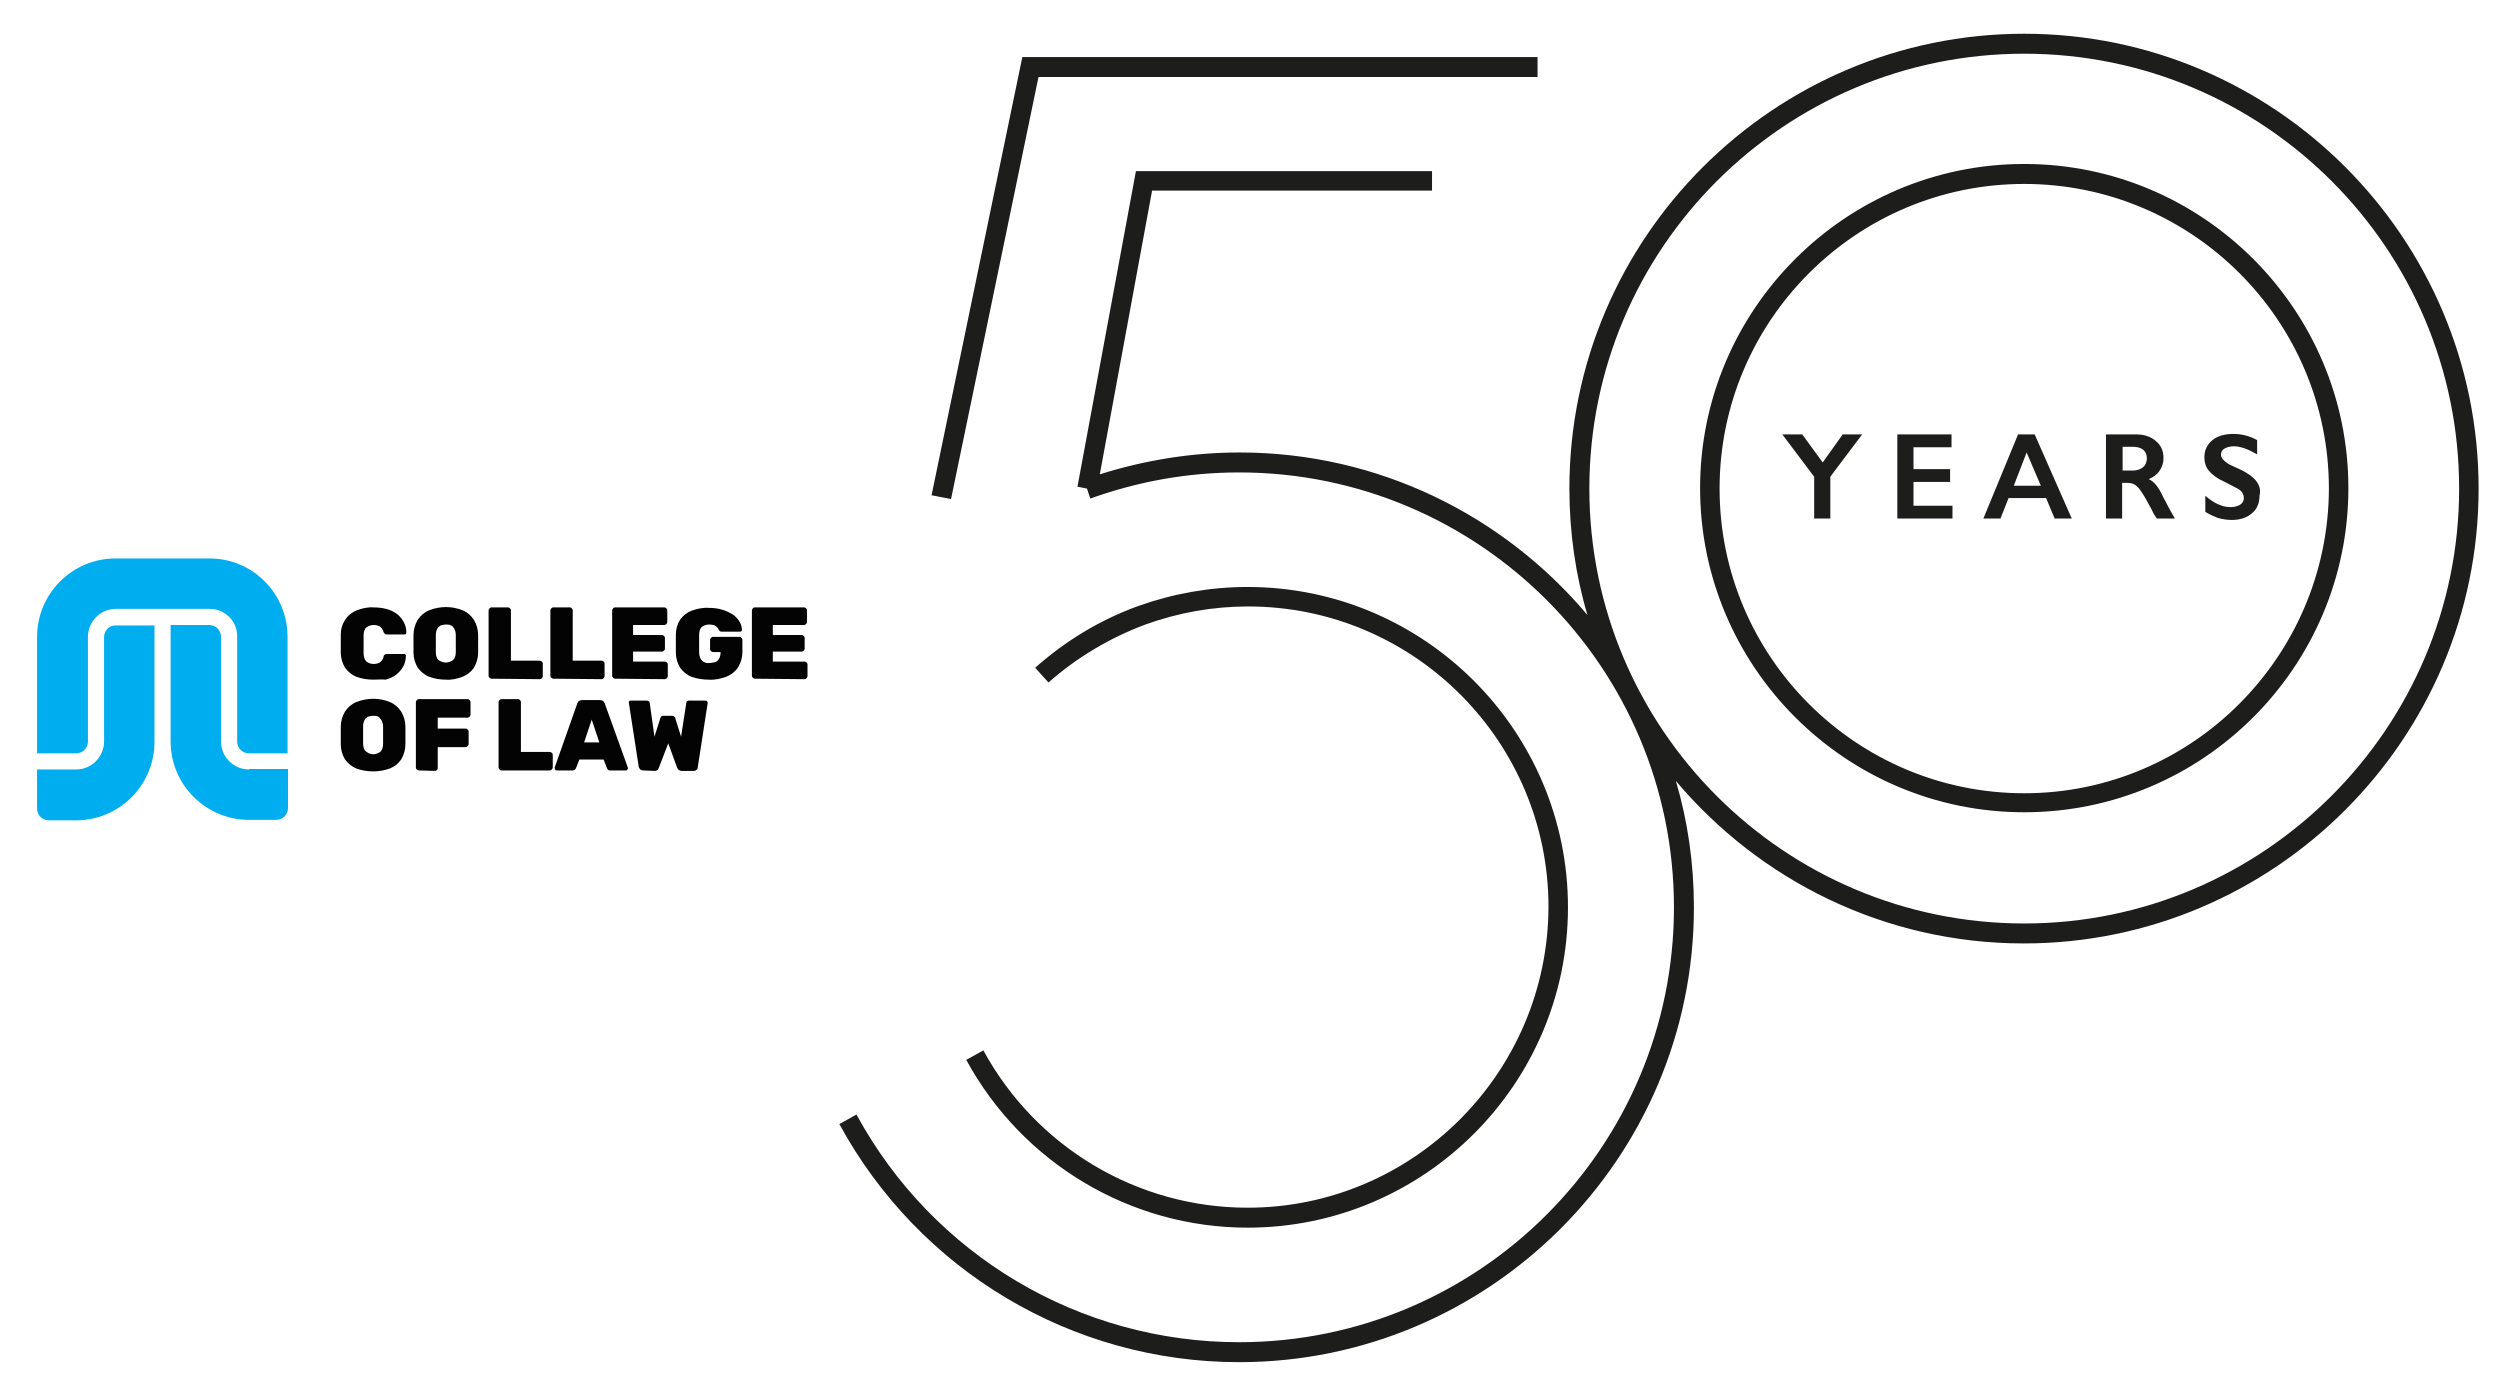<?xml version="1.0" encoding="utf-8"?>
<!-- Generator: Adobe Illustrator 28.2.0, SVG Export Plug-In . SVG Version: 6.00 Build 0)  -->
<svg version="1.1" id="Layer_1" xmlns="http://www.w3.org/2000/svg" xmlns:xlink="http://www.w3.org/1999/xlink" x="0px" y="0px"
	 viewBox="0 0 526 294.5" style="enable-background:new 0 0 526 294.5;" xml:space="preserve">
<style type="text/css">
	.st0{fill:#030303;}
	.st1{fill:#00ADEE;}
	.st2{fill:#1D1D1B;}
</style>
<g id="Layer_2_00000167359837888256466350000006710479005349743256_">
	<g id="Layer_1-2_00000144333689715214919440000016842037132572067970_">
		<path class="st0" d="M78.5,143c-1.2,0-2.4-0.2-3.5-0.6c-1-0.4-1.8-1.1-2.4-1.9c-0.6-1-0.9-2.1-0.9-3.2c0-0.6,0-1.2,0-1.9
			s0-1.3,0-1.9c0-1.1,0.3-2.2,1-3.2c0.6-0.9,1.4-1.5,2.4-1.9c1.1-0.4,2.3-0.7,3.5-0.6c0.9,0,1.8,0.1,2.6,0.3c0.8,0.2,1.5,0.5,2.2,1
			c0.6,0.4,1.1,1,1.5,1.7c0.4,0.7,0.6,1.5,0.6,2.3c0,0.1-0.1,0.2-0.1,0.3c-0.1,0.1-0.2,0.1-0.3,0.1h-3.6c-0.2,0-0.3,0-0.5-0.1
			c-0.1-0.1-0.2-0.3-0.3-0.4c-0.1-0.5-0.4-0.9-0.8-1.2c-0.4-0.2-0.8-0.3-1.3-0.3c-0.5,0-1.1,0.2-1.5,0.5c-0.4,0.3-0.6,0.9-0.6,1.8
			c0,1.2,0,2.4,0,3.6c0,0.8,0.2,1.4,0.6,1.8c0.4,0.3,0.9,0.5,1.5,0.5c0.5,0,0.9-0.1,1.3-0.3c0.4-0.3,0.7-0.7,0.8-1.2
			c0-0.3,0.3-0.6,0.6-0.6c0,0,0.1,0,0.1,0H85c0.1,0,0.2,0,0.3,0.1c0.1,0.1,0.1,0.2,0.1,0.3c0,0.8-0.2,1.6-0.6,2.3
			c-0.4,0.7-0.9,1.2-1.5,1.7c-0.7,0.5-1.4,0.8-2.2,1C80.3,142.9,79.4,143,78.5,143z"/>
		<path class="st0" d="M93.8,143c-1.2,0-2.4-0.2-3.5-0.6c-1-0.4-1.8-1.1-2.4-1.9c-0.6-1-0.9-2.1-0.9-3.2c0-0.6,0-1.2,0-1.8
			c0-0.6,0-1.3,0-1.9c0-1.1,0.3-2.2,0.9-3.2c0.6-0.9,1.4-1.6,2.4-2c2.3-0.9,4.8-0.9,7,0c1,0.4,1.8,1.1,2.4,2c0.6,1,0.9,2.1,0.9,3.2
			c0,0.6,0,1.3,0,1.9c0,0.6,0,1.2,0,1.8c0,1.1-0.3,2.2-0.9,3.2c-0.6,0.9-1.4,1.5-2.4,1.9C96.2,142.8,95,143.1,93.8,143z M93.8,139.4
			c0.5,0,1.1-0.2,1.5-0.5c0.4-0.4,0.6-0.9,0.6-1.7c0-0.6,0-1.2,0-1.8c0-0.6,0-1.2,0-1.8c0-0.4-0.1-0.9-0.3-1.3
			c-0.2-0.3-0.4-0.6-0.7-0.7c-0.3-0.2-0.7-0.2-1.1-0.2c-0.4,0-0.7,0.1-1.1,0.2c-0.3,0.2-0.6,0.4-0.7,0.7c-0.2,0.4-0.3,0.8-0.3,1.3
			c0,0.6,0,1.2,0,1.8c0,0.6,0,1.2,0,1.8c0,0.8,0.2,1.4,0.6,1.7C92.7,139.2,93.3,139.4,93.8,139.4z"/>
		<path class="st0" d="M103.4,142.8c-0.1,0-0.3-0.1-0.4-0.2c-0.1-0.1-0.2-0.2-0.2-0.4v-13.8c0-0.1,0.1-0.3,0.2-0.4
			c0.1-0.1,0.2-0.2,0.4-0.2h3.5c0.2,0,0.3,0.1,0.4,0.2c0.1,0.1,0.2,0.2,0.2,0.4V139h6.1c0.1,0,0.3,0.1,0.4,0.2
			c0.1,0.1,0.2,0.2,0.2,0.4v2.7c0,0.1-0.1,0.3-0.2,0.4c-0.1,0.1-0.3,0.2-0.4,0.2L103.4,142.8z"/>
		<path class="st0" d="M116.4,142.8c-0.1,0-0.3-0.1-0.4-0.2c-0.1-0.1-0.2-0.2-0.2-0.4v-13.8c0-0.1,0.1-0.3,0.2-0.4
			c0.1-0.1,0.2-0.2,0.4-0.2h3.5c0.2,0,0.3,0.1,0.4,0.2c0.1,0.1,0.2,0.2,0.2,0.4V139h6.1c0.1,0,0.3,0.1,0.4,0.2
			c0.1,0.1,0.2,0.2,0.2,0.4v2.7c0,0.1-0.1,0.3-0.2,0.4c-0.1,0.1-0.3,0.2-0.4,0.2L116.4,142.8z"/>
		<path class="st0" d="M129.4,142.8c-0.1,0-0.3-0.1-0.4-0.2c-0.1-0.1-0.2-0.2-0.2-0.4v-13.8c0-0.1,0.1-0.3,0.2-0.4
			c0.1-0.1,0.2-0.2,0.4-0.2h10.4c0.2,0,0.3,0.1,0.4,0.2c0.1,0.1,0.2,0.2,0.2,0.4v2.5c0,0.1-0.1,0.3-0.2,0.4
			c-0.1,0.1-0.3,0.2-0.4,0.2h-6.6v2.1h6.1c0.1,0,0.3,0.1,0.4,0.2c0.1,0.1,0.2,0.2,0.2,0.4v2.3c0,0.2-0.1,0.3-0.2,0.4
			c-0.1,0.1-0.3,0.2-0.4,0.2h-6.1v2.1h6.7c0.3,0,0.6,0.3,0.6,0.6v2.5c0,0.1-0.1,0.3-0.2,0.4c-0.1,0.1-0.3,0.2-0.4,0.2L129.4,142.8z"
			/>
		<path class="st0" d="M149.1,143c-1.2,0-2.5-0.2-3.6-0.6c-1-0.4-1.8-1.1-2.4-1.9c-0.6-1-0.9-2.1-0.9-3.2c0-0.6,0-1.2,0-1.9
			c0-0.7,0-1.3,0-1.9c0-1.1,0.3-2.2,0.9-3.1c0.6-0.9,1.4-1.5,2.4-1.9c1.1-0.4,2.4-0.7,3.6-0.6c1,0,2,0.1,2.9,0.4
			c0.8,0.2,1.5,0.6,2.2,1c0.6,0.4,1,0.9,1.4,1.5c0.3,0.5,0.5,1.1,0.5,1.7c0,0.1,0,0.2-0.1,0.3c-0.1,0.1-0.2,0.1-0.3,0.1h-3.9
			c-0.1,0-0.2,0-0.3-0.1c-0.1-0.1-0.2-0.1-0.2-0.2c-0.1-0.2-0.2-0.3-0.3-0.5c-0.2-0.2-0.4-0.4-0.6-0.5c-0.3-0.1-0.7-0.2-1.1-0.2
			c-0.6,0-1.1,0.1-1.6,0.5c-0.4,0.3-0.6,0.9-0.6,1.6c0,1.2,0,2.4,0,3.7c0,0.8,0.2,1.4,0.6,1.8c0.4,0.4,1,0.6,1.6,0.5
			c0.4,0,0.8-0.1,1.2-0.2c0.3-0.1,0.6-0.4,0.8-0.7c0.2-0.4,0.3-0.8,0.3-1.2v-0.2H150c-0.1,0-0.3-0.1-0.4-0.2
			c-0.1-0.1-0.2-0.2-0.2-0.4v-2c0-0.1,0.1-0.3,0.2-0.4c0.1-0.1,0.2-0.2,0.4-0.2h5.6c0.2,0,0.3,0.1,0.4,0.2c0.1,0.1,0.2,0.2,0.2,0.4
			v2.6c0,1.1-0.3,2.2-0.9,3.2c-0.6,0.9-1.5,1.6-2.5,2C151.6,142.8,150.4,143.1,149.1,143z"/>
		<path class="st0" d="M158.8,142.8c-0.1,0-0.3-0.1-0.4-0.2c-0.1-0.1-0.2-0.2-0.2-0.4v-13.8c0-0.1,0.1-0.3,0.2-0.4
			c0.1-0.1,0.2-0.2,0.4-0.2h10.4c0.2,0,0.3,0.1,0.4,0.2c0.1,0.1,0.2,0.2,0.2,0.4v2.5c0,0.1-0.1,0.3-0.2,0.4
			c-0.1,0.1-0.3,0.2-0.4,0.2h-6.6v2.1h6.1c0.1,0,0.3,0.1,0.4,0.2c0.1,0.1,0.2,0.2,0.2,0.4v2.3c0,0.1-0.1,0.3-0.2,0.4
			c-0.1,0.1-0.3,0.2-0.4,0.2h-6.1v2.1h6.7c0.3,0,0.6,0.3,0.6,0.6v2.5c0,0.1-0.1,0.3-0.2,0.4c-0.1,0.1-0.3,0.2-0.4,0.2L158.8,142.8z"
			/>
		<path class="st0" d="M78.5,162.3c-1.2,0-2.4-0.2-3.5-0.6c-1-0.4-1.8-1.1-2.4-1.9c-0.6-1-0.9-2.1-0.9-3.2c0-0.6,0-1.2,0-1.8
			s0-1.3,0-1.9c0-1.1,0.3-2.2,0.9-3.2c0.6-0.9,1.4-1.6,2.4-2c2.3-0.9,4.8-0.9,7,0c1,0.4,1.8,1.1,2.4,2c0.6,1,0.9,2.1,0.9,3.2
			c0,0.6,0,1.3,0,1.9c0,0.6,0,1.2,0,1.8c0,1.1-0.3,2.2-0.9,3.2c-0.6,0.9-1.4,1.5-2.4,1.9C80.9,162.1,79.7,162.3,78.5,162.3z
			 M78.5,158.7c0.5,0,1.1-0.2,1.5-0.5c0.4-0.4,0.6-0.9,0.6-1.7c0-0.6,0-1.2,0-1.8s0-1.2,0-1.8c0-0.4-0.1-0.9-0.3-1.3
			c-0.2-0.3-0.4-0.6-0.7-0.8c-0.3-0.2-0.7-0.2-1.1-0.2c-0.4,0-0.7,0.1-1.1,0.2c-0.3,0.2-0.6,0.4-0.7,0.7c-0.2,0.4-0.3,0.8-0.3,1.3
			c0,0.6,0,1.2,0,1.8s0,1.2,0,1.8c0,0.8,0.2,1.4,0.6,1.7C77.5,158.5,78,158.7,78.5,158.7z"/>
		<path class="st0" d="M88.1,162.1c-0.1,0-0.3-0.1-0.4-0.2c-0.1-0.1-0.2-0.2-0.2-0.4v-13.8c0-0.1,0.1-0.3,0.2-0.4
			c0.1-0.1,0.2-0.2,0.4-0.2h10.3c0.2,0,0.3,0.1,0.4,0.2c0.1,0.1,0.2,0.2,0.2,0.4v2.7c0,0.1-0.1,0.3-0.2,0.4
			c-0.1,0.1-0.3,0.2-0.4,0.2h-6.3v2.3H98c0.2,0,0.3,0.1,0.4,0.2c0.1,0.1,0.2,0.2,0.2,0.4v2.7c0,0.1-0.1,0.3-0.2,0.4
			c-0.1,0.1-0.3,0.2-0.4,0.2h-5.9v4.4c0,0.3-0.2,0.5-0.5,0.6c0,0,0,0,0,0L88.1,162.1z"/>
		<path class="st0" d="M105.5,162.1c-0.1,0-0.3-0.1-0.4-0.2c-0.1-0.1-0.2-0.2-0.2-0.4v-13.8c0-0.1,0.1-0.3,0.2-0.4
			c0.1-0.1,0.2-0.2,0.4-0.2h3.5c0.2,0,0.3,0.1,0.4,0.2c0.1,0.1,0.2,0.2,0.2,0.4v10.5h6.1c0.1,0,0.3,0.1,0.4,0.2
			c0.1,0.1,0.2,0.2,0.2,0.4v2.7c0,0.1-0.1,0.3-0.2,0.4c-0.1,0.1-0.3,0.2-0.4,0.2L105.5,162.1z"/>
		<path class="st0" d="M117.2,162.1c-0.3,0-0.5-0.2-0.5-0.5c0-0.1,0-0.1,0-0.1l4.8-13.6c0.1-0.2,0.2-0.3,0.3-0.4
			c0.2-0.1,0.4-0.2,0.6-0.2h3.9c0.2,0,0.4,0.1,0.6,0.2c0.1,0.1,0.2,0.3,0.3,0.4l4.9,13.6c0.1,0.2-0.1,0.5-0.3,0.6c0,0-0.1,0-0.1,0
			h-3.3c-0.2,0-0.4,0-0.5-0.2c-0.1-0.1-0.2-0.2-0.2-0.3l-0.7-1.8h-5.1l-0.7,1.8c-0.1,0.1-0.1,0.2-0.2,0.3c-0.1,0.1-0.3,0.2-0.5,0.2
			H117.2z M122.9,156.2h3.2l-1.6-4.8L122.9,156.2z"/>
		<path class="st0" d="M135.3,162.1c-0.2,0-0.5-0.1-0.6-0.2c-0.1-0.1-0.2-0.3-0.3-0.5l-2.1-13.6c0,0,0,0,0,0c0,0,0,0,0,0
			c0-0.1,0-0.2,0.1-0.3c0.1-0.1,0.2-0.1,0.3-0.1h3.3c0.4,0,0.7,0.2,0.7,0.5l1,7.1l1.2-3.8c0-0.1,0.1-0.3,0.2-0.4
			c0.1-0.2,0.3-0.2,0.5-0.2h1.8c0.2,0,0.4,0.1,0.5,0.2c0.1,0.1,0.2,0.2,0.2,0.4l1.2,3.8l1.1-7.1c0-0.4,0.3-0.5,0.7-0.5h3.3
			c0.3,0,0.5,0.2,0.5,0.5v0c0,0,0,0,0,0l-2.1,13.6c0,0.2-0.1,0.4-0.3,0.5c-0.2,0.2-0.4,0.2-0.6,0.2h-2.5c-0.2,0-0.4-0.1-0.6-0.2
			c-0.1-0.1-0.2-0.2-0.3-0.4l-1.9-5.2l-2,5.2c-0.1,0.1-0.1,0.3-0.2,0.4c-0.2,0.1-0.4,0.2-0.6,0.2L135.3,162.1z"/>
		<path class="st1" d="M44.1,117.5H24.3c-9.1,0-16.5,7.4-16.5,16.5v24.5H16c1.4,0,2.5-1.1,2.5-2.5v-22c0-3.2,2.6-5.9,5.9-5.9
			c0,0,0,0,0,0h19.7c3.2,0,5.9,2.6,5.8,5.9v22c0,1.4,1.1,2.5,2.5,2.5h8.1V134C60.5,124.9,53.2,117.5,44.1,117.5z"/>
		<path class="st1" d="M21.9,134v22c0,3.2-2.6,5.9-5.9,5.9H7.8v8.2c0,1.4,1.1,2.5,2.5,2.5l0,0H16c9.1,0,16.5-7.4,16.5-16.5v-24.5
			h-8.1C23,131.5,21.9,132.7,21.9,134z"/>
		<path class="st1" d="M52.4,161.9c-3.2,0-5.9-2.6-5.9-5.9v-22c0-1.4-1.1-2.5-2.5-2.5h-8.1V156c0,9.1,7.4,16.5,16.5,16.5h5.7
			c1.4,0,2.5-1.1,2.5-2.5l0,0v-8.2H52.4z"/>
	</g>
</g>
<path class="st2" d="M425.9,34.5c-37.6,0-68.2,30.6-68.2,68.2c0,37.6,30.6,68.2,68.2,68.2c37.6,0,68.2-30.6,68.2-68.2
	C494.1,65.1,463.5,34.5,425.9,34.5z M425.9,166.9c-35.3,0-64.1-28.7-64.1-64.1c0-35.3,28.7-64.1,64.1-64.1
	c35.3,0,64.1,28.7,64.1,64.1C489.9,138.1,461.2,166.9,425.9,166.9z M425.9,7.1c-52.7,0-95.7,42.9-95.7,95.7c0,9.2,1.3,18.2,3.8,26.6
	c-17.6-20.9-43.9-34.2-73.2-34.2c-10,0-19.9,1.6-29.4,4.6l11-59.7h58.9V36H239l-12.3,66.4l2,0.4l0.7,2.1c10-3.6,20.5-5.5,31.3-5.5
	c50.5,0,91.5,41,91.5,91.5s-41,91.5-91.5,91.5c-33.6,0-64.4-18.3-80.5-47.9l-3.6,2c16.8,30.9,49,50.1,84.1,50.1
	c52.7,0,95.7-42.9,95.7-95.7c0-9.2-1.3-18.2-3.8-26.6c17.6,20.9,43.9,34.2,73.2,34.2c52.7,0,95.7-42.9,95.7-95.7
	S478.6,7.1,425.9,7.1z M425.9,194.3c-50.5,0-91.5-41-91.5-91.5c0-50.5,41-91.5,91.5-91.5c50.5,0,91.5,41,91.5,91.5
	C517.4,153.2,476.3,194.3,425.9,194.3z M218.5,16.2h105v-4.2H215.1L196,104.2l4.1,0.8L218.5,16.2z M262.5,254.1
	c-23.2,0-44.5-12.7-55.6-33.1l-3.6,2c11.8,21.7,34.5,35.3,59.2,35.3c37.1,0,67.4-30.2,67.4-67.4c0-37.1-30.2-67.4-67.4-67.4
	c-7.9,0-15.7,1.4-23,4c-8,2.9-15.3,7.3-21.7,13l2.8,3.1c6-5.3,12.9-9.4,20.4-12.2c6.9-2.5,14.2-3.8,21.6-3.8
	c34.9,0,63.2,28.4,63.2,63.2C325.7,225.7,297.3,254.1,262.5,254.1z M402.6,101.4h7.7v-2.7h-7.7v-4.6h8v-2.7h-11.4v17.7h11.6v-2.7
	h-8.2V101.4z M383.5,97.3l-4.3-5.9h-4.2l6.7,8.9v8.8h3.4v-8.8l6.7-8.9h-4.1L383.5,97.3z M474.7,101.2c-0.6-0.8-1.7-1.6-3.1-2.3
	c-1.7-0.8-2.7-1.2-2.9-1.4c-0.9-0.6-1.4-1.2-1.4-1.8c0-0.6,0.2-1,0.7-1.3c0.5-0.3,1.2-0.5,2-0.5c1.4,0,3,0.6,4.9,1.7v-3
	c-1.6-0.9-3.3-1.3-5-1.3c-1.8,0-3.3,0.4-4.4,1.3c-1.1,0.9-1.7,2.1-1.7,3.6c0,1.1,0.3,2.1,1,2.9c0.7,0.8,1.7,1.6,3.1,2.2
	c1.2,0.6,2.1,1.1,2.9,1.5c0.9,0.5,1.3,1.2,1.3,2c0,0.6-0.3,1.1-0.8,1.4s-1.2,0.5-2,0.5c-1.7,0-3.5-0.8-5.3-2.4v3.4
	c1,0.6,1.9,1,2.7,1.3c0.8,0.2,1.8,0.4,2.9,0.4c1.7,0,3.2-0.5,4.2-1.4c1.1-0.9,1.6-2.2,1.6-3.7C475.7,103.1,475.4,102.1,474.7,101.2z
	 M424.6,91.4l-7.3,17.7h3.6l1.7-4.3h7.9l1.8,4.3h3.6l-7.8-17.7H424.6z M423.7,102.2l2.7-7l3,7H423.7z M453.6,102
	c-0.4-0.5-0.9-0.9-1.5-1.2c1-0.4,1.8-1,2.3-1.8c0.5-0.7,0.8-1.6,0.8-2.6c0-1.5-0.5-2.7-1.6-3.6c-1-0.9-2.4-1.4-4.1-1.4h-6.4v17.7
	h3.4v-7.5h1.2c0.5,0,1,0.1,1.5,0.4c0.4,0.3,0.9,0.7,1.3,1.4c0.5,0.7,1.2,1.9,2.2,3.8c0.4,0.9,0.8,1.5,1.1,1.9h3.8
	c-0.5-0.8-1.3-2.3-2.4-4.4C454.6,103.4,454.1,102.6,453.6,102z M450.9,98.3c-0.5,0.4-1.2,0.7-2.1,0.7h-2.2V94h2.1
	c0.9,0,1.7,0.2,2.2,0.6c0.5,0.4,0.8,1,0.8,1.8C451.7,97.2,451.4,97.9,450.9,98.3z"/>
</svg>
